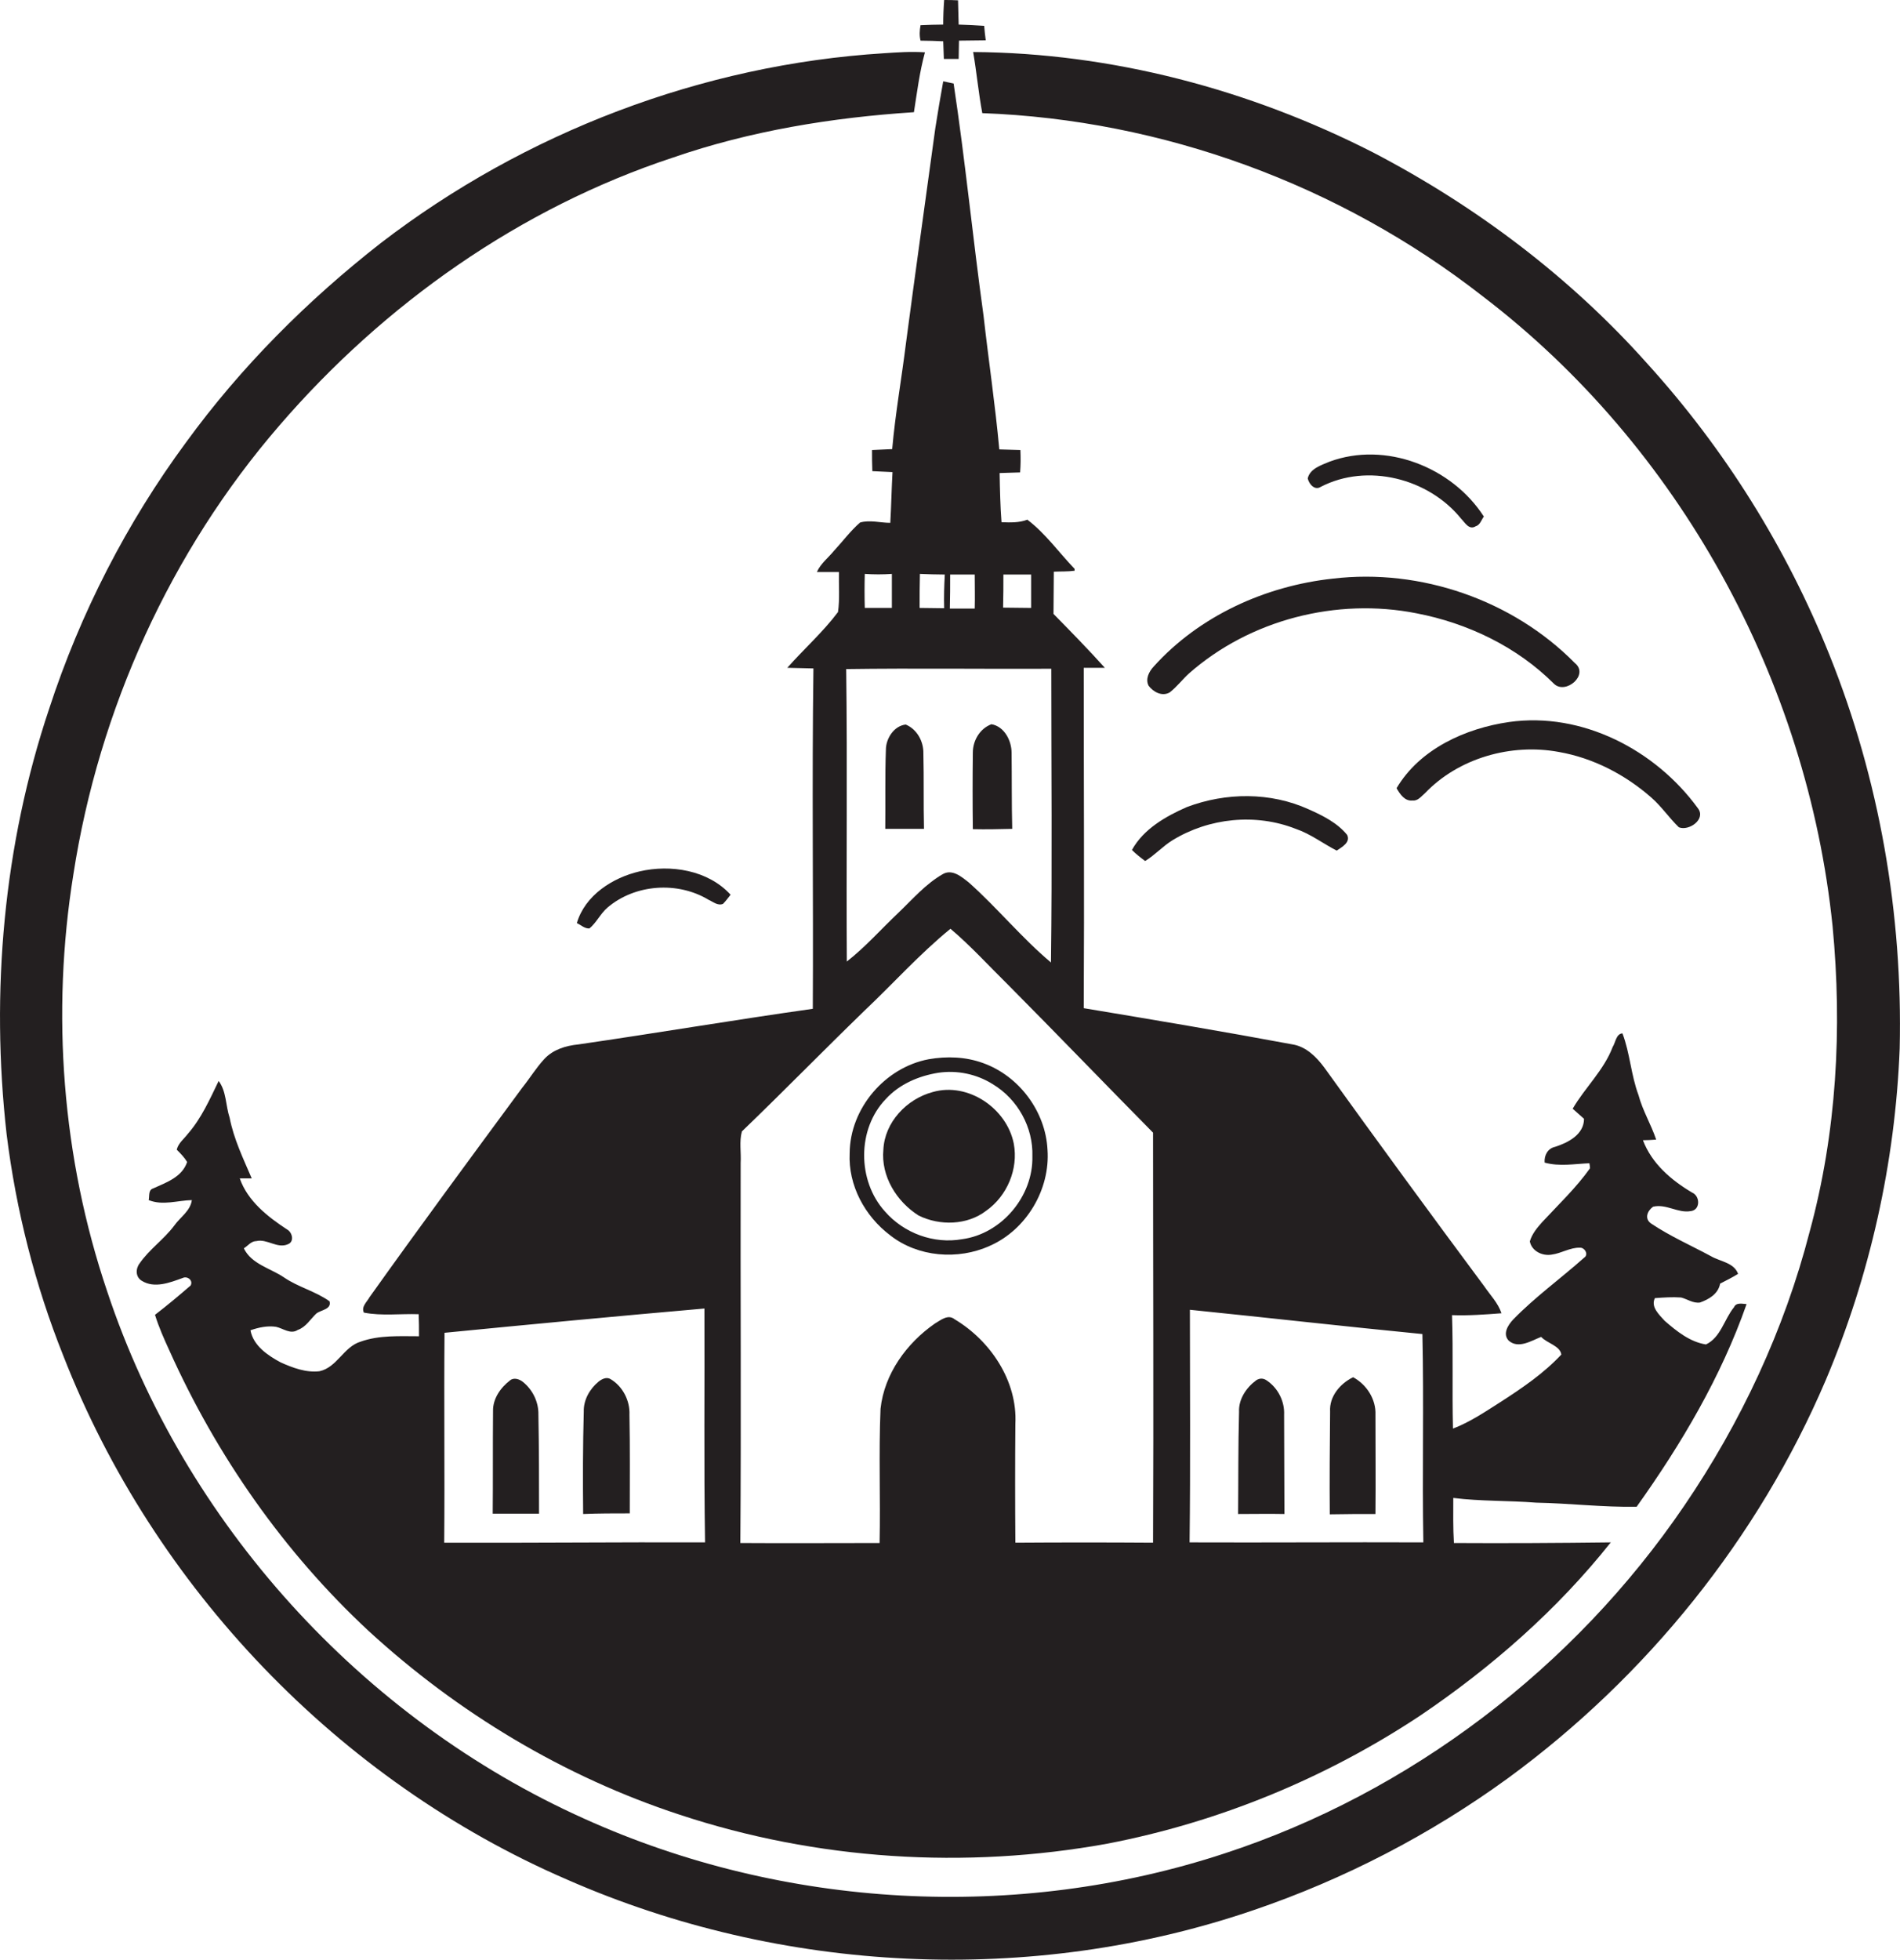 <?xml version="1.0" encoding="utf-8"?>
<!-- Generator: Adobe Illustrator 19.2.0, SVG Export Plug-In . SVG Version: 6.00 Build 0)  -->
<svg version="1.1" id="Layer_1" xmlns="http://www.w3.org/2000/svg" xmlns:xlink="http://www.w3.org/1999/xlink" x="0px" y="0px"
	 viewBox="0 0 603.1 621.8" enable-background="new 0 0 603.1 621.8" xml:space="preserve">
<g>
	<path fill="#231F20" d="M299.4,13.1c0.1,1.8,0.1,3.7,0.2,5.6c1.6,0,3.1,0,4.7,0c0-1.9,0.1-3.9,0.1-5.8c2.8,0,5.7-0.1,8.5-0.1
		c-0.2-1.5-0.4-3.1-0.5-4.6c-2.7-0.2-5.4-0.3-8.1-0.4c-0.1-2.6-0.1-5.1-0.2-7.7c-1.5-0.1-3-0.1-4.4-0.1c-0.2,2.6-0.3,5.2-0.3,7.8
		c-2.4,0-4.8,0.1-7.2,0.2c-0.3,1.6-0.4,3.3,0,4.9C294.6,12.9,297,13,299.4,13.1z"/>
	<path fill="#231F20" d="M580.7,207.8c-13.6-33.9-33.2-65.3-57.8-92.4c-24.5-27.5-54.4-50-87-67c-39.2-20-82.9-31.6-127-31.9
		c1.1,6.4,1.7,13,2.9,19.4c57.2,2.1,113.5,22.7,158.7,58c62.5,47.6,103.2,122,111.2,200c3.1,32.4,1.3,65.5-7.3,97
		c-8,31-21.8,60.5-39.8,86.9c-34.9,51.3-86.9,91-145.9,110.3c-66,21.7-139.9,17.6-203.2-11C114.8,545.4,58.4,483.2,34,409.7
		c-14.3-42.3-17.8-88.2-10.7-132.3c8.1-52.3,30.8-102.4,65.4-142.4C122,96.4,165.1,66,213.6,50c24.6-8.5,50.5-12.7,76.5-14.4
		c1-6.4,1.8-12.8,3.5-19c-4.4-0.3-8.7,0-13.1,0.3C222.9,20.5,166.6,42,120.9,77.1c-23.3,18.2-44.4,39.3-61.8,63.2
		c-18.9,25.6-33.6,54.3-43.5,84.6C1.1,268.2-3,314.7,2.1,359.9c3,24.1,9,47.8,18,70.3c28.7,73.5,87.4,134.9,159.9,166.2
		c68.1,29.9,147.4,33.8,217.9,9.7c28.8-9.8,56.2-24,80.8-41.9c44-32.2,79.4-76.1,100.8-126.2c14.1-33.3,22.1-69.2,23.5-105.3
		C604,290.2,596.6,247.3,580.7,207.8z"/>
	<path fill="#231F20" d="M323.9,142.8c-2.3-0.1-4.5-0.1-6.7-0.2c-1.3-14.2-3.4-28.2-5-42.4c-3.4-24.5-5.8-49.2-9.5-73.7
		c-1.1-0.2-2.2-0.5-3.3-0.7c-0.9,4.9-1.7,9.8-2.5,14.8c-3.1,22.7-6.3,45.4-9.3,68.1c-1.4,11.3-3.4,22.5-4.4,33.8
		c-2.2,0.1-4.3,0.2-6.4,0.3c0,2.2,0,4.5,0.1,6.7c2.1,0.1,4.3,0.2,6.4,0.3c-0.3,5.4-0.4,10.8-0.7,16.1c-3.2,0-6.5-1-9.6-0.1
		c-3.1,2.7-5.5,6-8.3,9c-1.8,2.2-4.2,4-5.4,6.7c2.3,0,4.7,0,7,0c-0.1,4.2,0.3,8.5-0.3,12.7c-4.8,6.4-10.8,11.7-16.1,17.7
		c2.8,0.1,5.5,0.1,8.3,0.2c-0.5,36,0,72-0.2,108c-24.8,3.5-49.6,7.7-74.4,11.3c-4,0.4-8,1.6-10.8,4.6c-2.6,2.8-4.6,6.1-7,9.1
		c-16.3,22.1-32.6,44.2-48.5,66.5c-0.8,1.5-2.7,3-1.8,4.9c5.7,1.1,11.6,0.3,17.4,0.5c0.1,2.3,0.1,4.6,0.1,7
		c-6.2,0-12.6-0.4-18.5,1.7c-5.4,1.6-7.5,8.2-13.1,9.4c-4.3,0.5-8.5-1.1-12.3-2.8c-4.1-2.2-8.7-5.3-9.6-10.2
		c2.6-0.9,5.4-1.5,8.1-1.1c2.3,0.5,4.6,2.5,6.9,1c2.6-0.9,4-3.4,5.9-5.2c1.5-1.2,4.9-1.3,4.2-3.9c-4.5-3.2-10-4.5-14.5-7.6
		c-4.3-2.9-10.3-4.2-12.7-9.2c1.3-0.8,2.3-2.3,4-2.3c3.4-0.8,6.6,2.5,10,1c2.1-0.8,1.4-3.8-0.3-4.7c-6.1-4-12.5-9-15-16.2
		c1,0,2.9,0,3.8,0c-2.7-6.3-5.7-12.5-7-19.2c-1.3-3.9-1-8.4-3.5-11.7c-2.8,5.8-5.5,11.9-9.8,16.8c-1.2,1.6-3,2.9-3.5,5
		c1.2,1.2,2.4,2.4,3.3,3.9c-1.6,4.8-6.6,6.5-10.8,8.4c-1.6,0.5-1.1,2.4-1.4,3.7c4.5,1.8,9.1,0.1,13.7,0c-0.5,3.5-3.7,5.4-5.6,8.1
		c-3.3,4.4-7.9,7.5-11,12c-1.3,1.7-1.3,4.3,0.7,5.5c4,2.5,8.9,0.6,13-0.9c1.5-0.7,3.4,0.8,2.5,2.4c-3.7,3.2-7.4,6.3-11.3,9.3
		c1.2,3.9,2.9,7.7,4.6,11.4c15,33.4,36.4,64,63.2,88.9c28.3,26,62.1,46.3,98.7,58.3c43.5,14.4,90.7,17.4,135.8,9.2
		c35.4-6.8,69.4-20.8,99.4-40.7c22.6-15.3,43.4-33.5,60.4-54.9c-16.6,0.2-33.2,0.3-49.8,0.2c-0.3-4.8-0.2-9.6-0.2-14.3
		c8.7,1.1,17.5,0.8,26.3,1.5c10.7,0.2,21.3,1.5,31.9,1.3c14.2-19.9,26.8-41.2,34.9-64.3c-1.4-0.1-3.3-0.6-4,1
		c-3.1,3.8-4.2,9.6-8.9,11.8c-5.1-0.8-9.3-4.2-13.1-7.5c-1.7-1.9-4.5-4.4-3.1-7.2c2.8-0.2,5.5-0.4,8.3-0.2c2,0.5,3.8,1.9,6,1.6
		c2.8-1,5.8-2.7,6.4-6c1.9-1,3.8-1.9,5.7-3.1c-1.3-3.6-5.7-3.9-8.6-5.6c-6.3-3.4-12.9-6.3-18.9-10.3c-2.3-1.5-1.4-4,0.5-5.4
		c4.2-1,7.9,2.1,11.9,1.4c3.2-0.3,3.1-4.8,0.5-5.9c-6.6-3.9-12.8-9.2-15.6-16.6c1.4,0,2.8-0.1,4.2-0.2c-1.6-4.8-4.3-9.2-5.6-14.1
		c-2.4-6.4-2.7-13.3-5.1-19.6c-2,0.1-2.2,2.9-3.1,4.3c-2.8,7.4-8.8,12.9-12.7,19.6c1.2,1.1,2.4,2.1,3.6,3.2c0,5-5.1,7.6-9.2,8.9
		c-2.3,0.5-3.5,2.7-3.3,5c4.7,1.3,9.5,0.4,14.2,0.2c0.1,0.4,0.2,1.2,0.2,1.6c-4.4,6.2-10,11.5-15.2,17.1c-1.6,1.8-3.2,3.7-3.9,6.1
		c0.6,3.1,4,4.7,6.9,4.2c3.1-0.4,5.9-2.3,9-2.2c1.5-0.1,2.9,2.2,1.3,3.2c-7.4,6.6-15.5,12.4-22.5,19.6c-1.7,1.8-3.4,4.6-1.4,6.7
		c3.1,2.7,7.2,0,10.3-1.2c1.8,2,6,2.8,6.4,5.6c-5.6,6-12.4,10.6-19.2,15c-4.9,3.1-9.7,6.4-15.2,8.5c-0.3-12,0.1-24-0.3-36
		c5.2,0.2,10.5-0.2,15.7-0.6c-1.1-3.3-3.6-5.8-5.5-8.6c-17.1-23-34-46.1-50.7-69.3c-2.5-3.4-5.8-6.7-10.1-7.4
		c-22-4.1-44.1-7.8-66.3-11.5c0.2-36,0-72,0-108c2.2,0,4.5,0,6.7,0c-5.3-5.9-10.8-11.5-16.3-17.1c0-4.5,0.1-8.9,0.1-13.4
		c2.2-0.1,4.4,0,6.6-0.3c0-0.2,0-0.5,0-0.6c-5-5.2-9.2-11.2-15-15.6c-2.6,1-5.4,0.9-8.2,0.8c-0.4-5.2-0.5-10.4-0.6-15.6
		c2.1-0.1,4.3-0.1,6.5-0.2C324,147.5,324,145.2,323.9,142.8z M301.6,182.3c2.6,0,5.2,0,7.8,0c0,3.6,0.1,7.2,0,10.8
		c-2.6,0-5.3,0-7.9,0C301.6,189.4,301.6,185.8,301.6,182.3z M292,182.1c2.6,0.1,5.2,0.2,7.9,0.2c-0.2,3.6-0.3,7.1-0.2,10.7
		c-2.6,0-5.2-0.1-7.8-0.1C291.9,189.3,291.9,185.7,292,182.1z M274.5,182.1c2.9,0.2,5.7,0.2,8.6,0c0,3.6,0,7.2,0,10.8
		c-2.9,0-5.7,0-8.6,0C274.4,189.3,274.4,185.7,274.5,182.1z M141,489.5c0.2-22.2-0.1-44.4,0.1-66.6c27.5-2.7,55-5.3,82.5-7.7
		c0.1,24.8-0.2,49.5,0.2,74.2C196.2,489.3,168.6,489.6,141,489.5z M377.7,415.6c24.6,2.5,49.2,5.3,73.8,7.7
		c0.5,22-0.1,44.1,0.3,66.1c-24.7-0.1-49.5,0.1-74.2,0C377.9,464.8,377.7,440.2,377.7,415.6z M366,359.4c0,43.4,0.2,86.8,0,130.1
		c-14.6-0.1-29.2-0.1-43.7,0c-0.1-12.6-0.1-25.2,0-37.7c0.7-13.6-7.9-26.4-19.3-33.2c-2.1-1.7-4.4,0.3-6.3,1.4
		c-8.9,6.2-16,15.9-17.2,27c-0.6,14.2,0,28.4-0.3,42.6c-14.7,0-29.5,0.1-44.2,0c0.3-40.2,0-80.4,0.1-120.6c0.2-3.3-0.5-6.8,0.4-10
		c13.1-12.6,25.8-25.6,38.9-38.3c9.1-8.6,17.5-18,27.3-26c6.5,5.5,12.2,11.8,18.3,17.8C335.4,328,350.6,343.8,366,359.4z
		 M318.5,182.3c2.9,0,5.9,0,8.8,0c0,3.5,0,7,0,10.6c-3,0-5.9-0.1-8.9-0.1C318.5,189.2,318.5,185.7,318.5,182.3z M333.7,212.2
		c0,31.1,0.3,62.2-0.1,93.2c-9.3-7.8-17-17.3-26.1-25.4c-2.3-1.8-5.3-4.4-8.3-2.6c-5.4,3.1-9.5,7.9-14,12.2
		c-5.5,5.2-10.5,10.9-16.4,15.5c-0.2-30.9,0.2-61.9-0.2-92.8C290.3,212,312,212.3,333.7,212.2z"/>
	<path fill="#231F20" d="M419.2,154.5c14.8-7.7,34.3-2.7,44.6,10.1c1.2,1.2,2.5,3.7,4.6,2.4c1.4-0.4,1.8-2,2.6-3.1
		c-10.1-15.7-31.2-24-49-17.4c-2.6,1.1-6.2,2.2-6.9,5.3C415.5,153.6,417.3,155.7,419.2,154.5z"/>
	<path fill="#231F20" d="M366.2,211.5c-1.5,1.6-2.7,4-1.6,6.1c1.5,2,4.3,3.5,6.7,2.1c2.3-1.8,4-4.1,6.1-6
		c19.4-17.1,46.9-24.1,72.2-19.1c16.2,3.1,31.9,10.6,43.7,22.4c3.7,3.5,11.2-2.9,6.6-6.6c-19.7-20-49-30.1-76.8-26.8
		C401.7,185.9,380.7,195.4,366.2,211.5z"/>
	<path fill="#231F20" d="M479,229.1c-13.8,2-28.3,8.5-35.7,21c1.1,1.9,2.6,4.2,5.1,3.9c1.7,0.2,2.8-1.4,3.9-2.3
		c10.7-11.2,27.4-15.9,42.5-13.1c10.9,1.9,21.1,7.2,29.4,14.5c3.2,2.8,5.6,6.4,8.7,9.4c3.2,1.3,8.8-2.6,6-6.1
		C525.5,238,502.2,225.8,479,229.1z"/>
	<path fill="#231F20" d="M287.5,229.9c-3.7,0.4-6.3,4.4-6.3,8c-0.3,8.3-0.1,16.7-0.2,25.1c4.1,0,8.2,0,12.3,0
		c-0.2-8,0-15.9-0.2-23.9C293.2,235.3,291.1,231.4,287.5,229.9z"/>
	<path fill="#231F20" d="M308.8,238.8c-0.1,8.1-0.1,16.2,0,24.3c4.2,0.1,8.3,0,12.5-0.1c-0.2-8-0.1-16-0.2-24.1
		c0-3.9-2.3-8.4-6.4-9.1C311,231.2,308.8,235,308.8,238.8z"/>
	<path fill="#231F20" d="M359.3,269.7c1.3,1.3,2.7,2.4,4.2,3.5c3.1-1.9,5.6-4.7,8.7-6.6c11.6-7.1,26.4-8.6,39.1-3.6
		c4.7,1.6,8.7,4.7,13,6.9c1.6-1.1,4.5-2.6,3.3-5c-3.1-3.8-7.7-6.1-12.2-8.1c-12.1-5.5-26.3-5.4-38.7-0.7
		C370.1,259,363,263,359.3,269.7z"/>
	<path fill="#231F20" d="M192.8,288c8.8-7.5,22.3-8.4,32.1-2.5c1.4,0.6,2.9,2,4.6,1.3c0.9-0.9,1.6-1.9,2.4-2.9
		c-7.1-7.8-19-9.7-28.9-7.4c-8.6,2-17.3,7.6-19.9,16.4c1.3,0.6,2.5,1.8,4,1.7C189.3,292.8,190.6,289.9,192.8,288z"/>
	<path fill="#231F20" d="M294.8,336.1c-13.9,2.6-25,15.6-25.1,29.8c-0.5,10.2,4.8,20,12.9,26.1c8.8,6.9,21.5,7.9,31.6,3.3
		c11.6-5.1,19.2-17.9,18.3-30.5c-0.6-12.1-9-23.4-20.5-27.5C306.5,335.3,300.5,335.1,294.8,336.1z M327.7,366.9
		c0.3,12.6-9.7,24.6-22.3,26.3c-9,1.6-18.5-1.9-24.5-8.8c-8.8-9.7-8.9-26.2,0.3-35.7c4.3-4.7,10.4-7.3,16.6-8.3
		c6-0.9,12.2,0.4,17.3,3.6C323.1,348.8,328,357.8,327.7,366.9z"/>
	<path fill="#231F20" d="M296.1,346.5c-8.3,2.2-15.3,9.6-15.7,18.3c-0.8,8.4,4.2,16.5,11.2,20.9c6.7,3.3,15.4,3.1,21.4-1.5
		c6.7-4.7,10.3-13.3,8.8-21.3C319.6,351.7,307.3,343.3,296.1,346.5z"/>
	<path fill="#231F20" d="M193.8,437.6c-1.3-0.8-2.8,0-3.8,0.8c-2.8,2.3-4.8,5.8-4.7,9.5c-0.3,10.8-0.3,21.7-0.2,32.5
		c4.9-0.2,9.9-0.2,14.8-0.2c0-10.4,0.1-20.9-0.1-31.3C200,444.5,197.7,439.9,193.8,437.6z"/>
	<path fill="#231F20" d="M166,438.5c-1.1-0.9-2.9-1.5-4.1-0.5c-3,2.3-5.5,5.8-5.4,9.8c-0.1,10.8,0,21.7-0.1,32.5c4.9,0,9.8,0,14.7,0
		c0-10.5,0-20.9-0.2-31.4C171,444.9,169.1,441,166,438.5z"/>
	<path fill="#231F20" d="M407.6,448.9c0.2-4.2-1.9-8.4-5.4-10.8c-1.1-0.8-2.3-0.9-3.5-0.1c-3.1,2.3-5.6,6-5.4,10
		c-0.3,10.8-0.2,21.6-0.3,32.4c4.9,0,9.8-0.1,14.7,0C407.7,469.8,407.6,459.3,407.6,448.9z"/>
	<path fill="#231F20" d="M422.1,480.5c4.8-0.1,9.6-0.1,14.5-0.1c0.1-10.5,0-21,0-31.5c0.2-4.9-2.8-9.6-7.1-11.9
		c-4.1,2-7.6,6.1-7.3,10.9C422.1,458.8,422,469.6,422.1,480.5z"/>
</g>
</svg>
